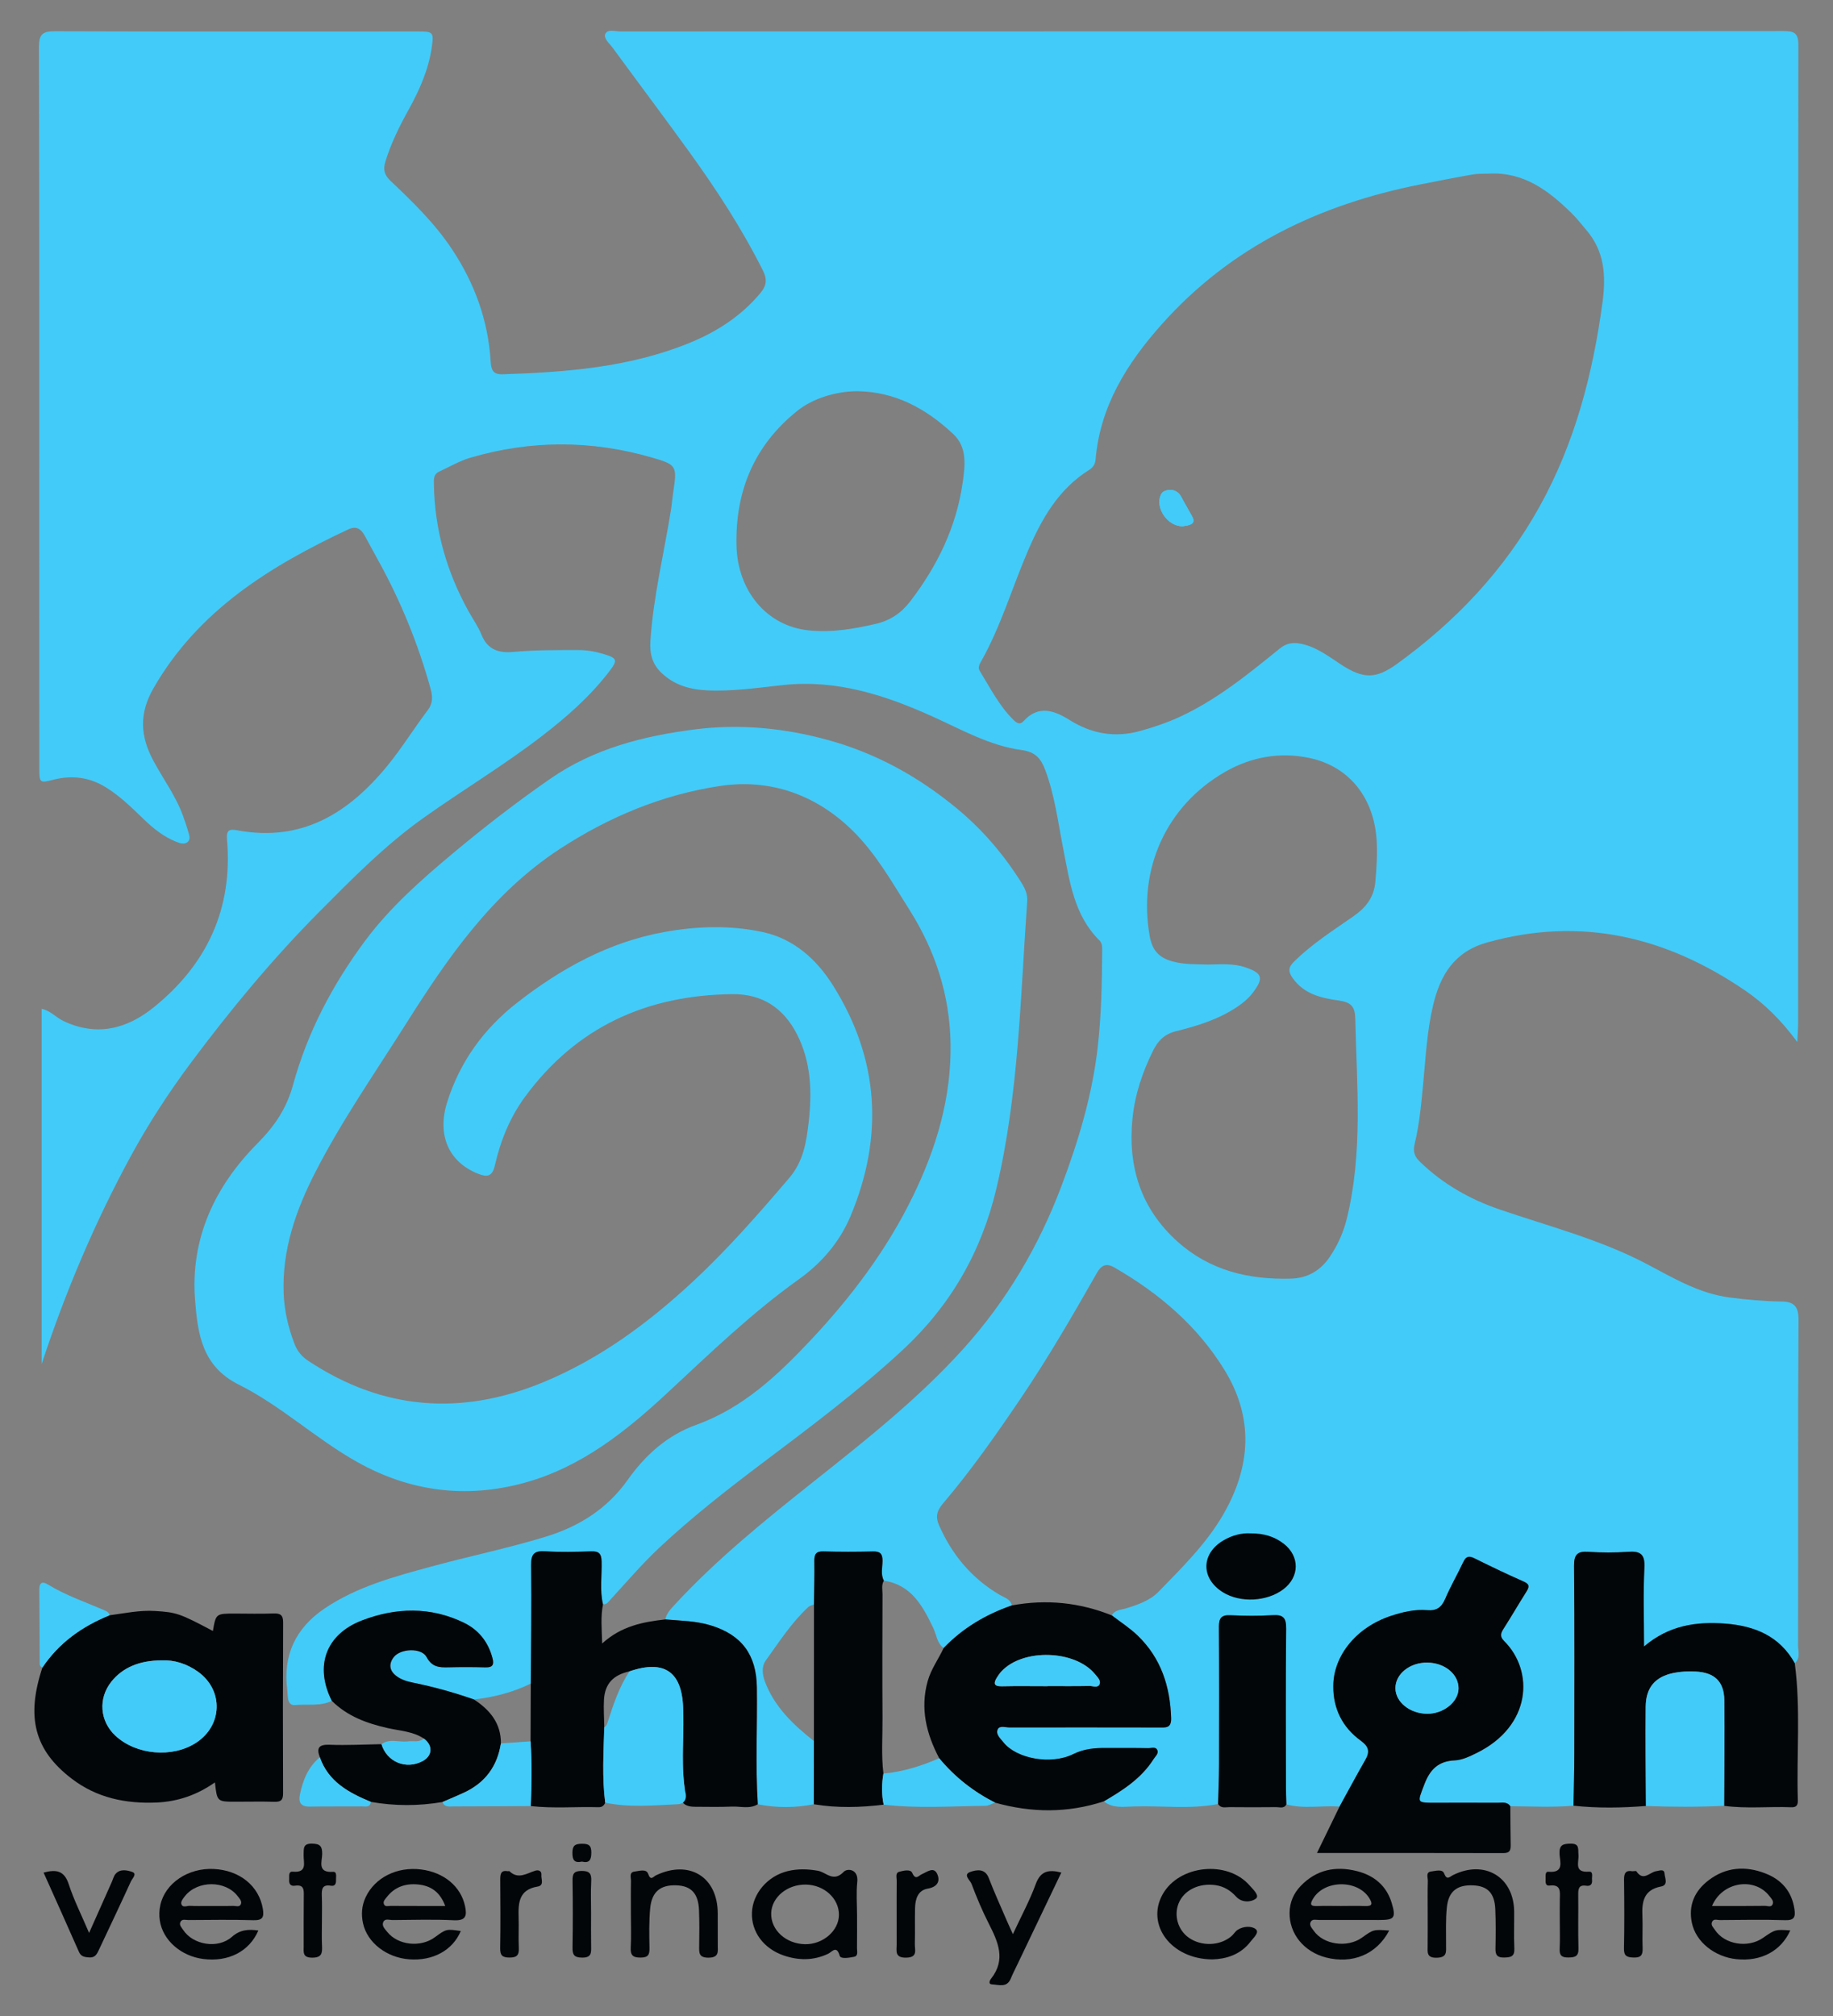 <?xml version="1.0" encoding="utf-8"?>
<!-- Generator: Adobe Illustrator 23.1.1, SVG Export Plug-In . SVG Version: 6.00 Build 0)  -->
<svg version="1.1" id="Layer_1" xmlns="http://www.w3.org/2000/svg" xmlns:xlink="http://www.w3.org/1999/xlink" x="0px" y="0px"
	 viewBox="0 0 1013.102 1114" style="enable-background:new 0 0 1013.102 1114;" xml:space="preserve">
<rect x="0" y="0" width="1013.102" height="1114" fill="#808080" stroke="none"/>
<style type="text/css">
	.st0{fill:#42CBF8;}
	.st1{fill:#030609;}
	.st2{fill:#F9FCFC;}
</style>
<g>
	<path class="st0" d="M658.888,285.377c-1.934-3.558-4.122-7.13-6.028-10.8c-1.426-2.711-3.784-4.122-6.918-3.77
		c-1.878,0.198-3.558,0.777-4.419,2.838c-2.993,7.073,3.741,17.167,12.127,17.167C656.29,290.248,661.514,290.206,658.888,285.377z
		 M658.888,285.377c-1.934-3.558-4.122-7.13-6.028-10.8c-1.426-2.711-3.784-4.122-6.918-3.77c-1.878,0.198-3.558,0.777-4.419,2.838
		c-2.993,7.073,3.741,17.167,12.127,17.167C656.29,290.248,661.514,290.206,658.888,285.377z M658.888,285.377
		c-1.934-3.558-4.122-7.13-6.028-10.8c-1.426-2.711-3.784-4.122-6.918-3.77c-1.878,0.198-3.558,0.777-4.419,2.838
		c-2.993,7.073,3.741,17.167,12.127,17.167C656.29,290.248,661.514,290.206,658.888,285.377z M658.888,285.377
		c-1.934-3.558-4.122-7.13-6.028-10.8c-1.426-2.711-3.784-4.122-6.918-3.77c-1.878,0.198-3.558,0.777-4.419,2.838
		c-2.993,7.073,3.741,17.167,12.127,17.167C656.29,290.248,661.514,290.206,658.888,285.377z M658.888,285.377
		c-1.934-3.558-4.122-7.13-6.028-10.8c-1.426-2.711-3.784-4.122-6.918-3.77c-1.878,0.198-3.558,0.777-4.419,2.838
		c-2.993,7.073,3.741,17.167,12.127,17.167C656.29,290.248,661.514,290.206,658.888,285.377z M658.888,285.377
		c-1.934-3.558-4.122-7.13-6.028-10.8c-1.426-2.711-3.784-4.122-6.918-3.77c-1.878,0.198-3.558,0.777-4.419,2.838
		c-2.993,7.073,3.741,17.167,12.127,17.167C656.29,290.248,661.514,290.206,658.888,285.377z M658.888,285.377
		c-1.934-3.558-4.122-7.13-6.028-10.8c-1.426-2.711-3.784-4.122-6.918-3.77c-1.878,0.198-3.558,0.777-4.419,2.838
		c-2.993,7.073,3.741,17.167,12.127,17.167C656.29,290.248,661.514,290.206,658.888,285.377z M658.888,285.377
		c-1.934-3.558-4.122-7.13-6.028-10.8c-1.426-2.711-3.784-4.122-6.918-3.77c-1.878,0.198-3.558,0.777-4.419,2.838
		c-2.993,7.073,3.741,17.167,12.127,17.167C656.29,290.248,661.514,290.206,658.888,285.377z M658.888,285.377
		c-1.934-3.558-4.122-7.13-6.028-10.8c-1.426-2.711-3.784-4.122-6.918-3.77c-1.878,0.198-3.558,0.777-4.419,2.838
		c-2.993,7.073,3.741,17.167,12.127,17.167C656.29,290.248,661.514,290.206,658.888,285.377z M658.888,285.377
		c-1.934-3.558-4.122-7.13-6.028-10.8c-1.426-2.711-3.784-4.122-6.918-3.77c-1.878,0.198-3.558,0.777-4.419,2.838
		c-2.993,7.073,3.741,17.167,12.127,17.167C656.29,290.248,661.514,290.206,658.888,285.377z M658.888,285.377
		c-1.934-3.558-4.122-7.13-6.028-10.8c-1.426-2.711-3.784-4.122-6.918-3.77c-1.878,0.198-3.558,0.777-4.419,2.838
		c-2.993,7.073,3.741,17.167,12.127,17.167C656.29,290.248,661.514,290.206,658.888,285.377z M658.888,285.377
		c-1.934-3.558-4.122-7.13-6.028-10.8c-1.426-2.711-3.784-4.122-6.918-3.77c-1.878,0.198-3.558,0.777-4.419,2.838
		c-2.993,7.073,3.741,17.167,12.127,17.167C656.29,290.248,661.514,290.206,658.888,285.377z M993.794,909.235
		c0.099-59.973-0.127-119.96,0.254-179.947c0.042-7.666-2.781-10.024-9.445-10.108c-9.643-0.113-19.229-0.974-28.786-2.231
		c-16.984-2.231-31.201-10.913-45.954-18.65c-25.751-13.483-53.902-20.683-81.221-30.043c-16.447-5.633-31.201-14.076-43.78-26.217
		c-3.021-2.908-4.024-5.605-2.979-9.925c2.654-10.97,3.642-22.208,4.729-33.445c1.384-14.471,2.09-29.055,5.492-43.286
		c3.995-16.758,11.76-29.549,29.93-34.617c51.954-14.499,98.882-3.162,142.422,26.513c10.758,7.341,20.047,16.49,28.914,28.504
		c0.212-4.857,0.452-7.595,0.452-10.348c0-180.187-0.042-360.375,0.141-540.562c0-6.494-2.188-7.723-8.104-7.708
		c-147.49,0.169-294.98,0.155-442.47,0.169c-66.806,0.014-133.598-0.028-200.404,0.042c-2.908,0-7.13-1.44-8.414,1.313
		c-1.158,2.513,2.259,5.266,3.995,7.638c14.019,19.13,28.278,38.09,42.17,57.305c15.149,20.951,29.252,42.566,40.871,65.733
		c2.4,4.772,2.287,8.245-1.384,12.635c-10.73,12.819-24.283,21.459-39.446,27.615c-32.994,13.398-67.837,16.066-102.934,17.21
		c-5.689,0.184-6.395-2.809-6.678-7.426c-1.426-22.546-8.923-43.017-21.431-61.808c-9.473-14.231-21.586-26.005-33.883-37.653
		c-3.304-3.12-4.235-6.071-2.866-10.574c3.12-10.207,7.807-19.638,12.946-28.899c5.958-10.744,10.885-21.925,12.692-34.165
		c1.257-8.555,0.748-8.923-7.595-8.923c-66.806,0-133.612,0.127-200.418-0.113c-6.96-0.028-9.106,1.468-9.092,8.866
		c0.282,99.037,0.184,198.061,0.184,297.098c0,33.643,0,67.272,0.028,100.915c0,8.527,0.085,8.668,7.892,6.692
		c10.334-2.612,19.935-1.355,29.069,4.334c7.85,4.885,14.33,11.323,20.909,17.661c5.28,5.097,10.984,9.6,17.873,12.353
		c1.962,0.777,4.292,1.567,6.085,0.212c2.005-1.525,1.016-3.925,0.452-5.901c-0.819-2.937-1.849-5.802-2.866-8.683
		C97.22,439.87,90.231,430.58,84.81,420.444c-7.257-13.553-8.132-26.019,0.113-40.307c24.833-43.031,64.378-67.286,107.452-87.559
		c4.532-2.132,7.115-0.367,9.191,3.388c2.612,4.73,5.153,9.501,7.765,14.231c12.311,22.335,21.84,45.784,28.645,70.35
		c1.186,4.278,1.384,8.033-1.581,11.93c-7.666,10.094-14.301,20.937-22.363,30.763c-21.473,26.189-47.267,42.156-82.731,35.605
		c-4.701-0.875-6.283-0.184-5.831,5.181c3.304,38.161-11.153,68.952-40.533,92.628c-14.739,11.901-31.427,16.306-49.921,7.511
		c-4.108-1.948-7.186-5.788-12.014-6.692v196.324c13.172-39.94,29.422-78.411,49.37-115.061
		c9.643-17.732,20.796-34.885,33.036-51.319c21.968-29.45,45.276-57.601,71.14-83.635c18.24-18.353,36.438-36.848,57.573-51.855
		c21.798-15.502,44.81-29.281,66.001-45.657c13.412-10.363,26.09-21.544,36.481-35.069c4.998-6.508,4.617-7.511-3.078-9.826
		c-4.518-1.355-9.12-2.174-13.878-2.16c-11.986,0-23.972-0.071-35.93,1.031c-7.92,0.734-14.231-1.158-17.563-9.431
		c-1.807-4.532-4.73-8.612-7.115-12.904c-12.085-21.756-18.777-45.008-19.215-69.954c-0.042-2.824-0.381-5.831,2.866-7.327
		c5.76-2.654,11.323-5.958,17.351-7.723c33.29-9.755,66.679-9.77,100.068-0.141c13.68,3.953,14.217,4.588,12.085,18.551
		c-0.536,3.487-0.805,7.002-1.355,10.49c-3.854,24.085-9.741,47.832-11.351,72.298c-0.466,7.13,0.96,12.847,6.198,17.803
		c7.101,6.706,15.657,9.12,25.088,9.572c14.16,0.678,28.123-1.44,42.128-2.937c29.634-3.177,56.585,5.633,83.028,17.619
		c15.798,7.158,31.229,15.925,48.622,18.283c7.835,1.073,10.786,4.744,13.186,11.111c5.308,14.203,7.087,29.139,9.995,43.864
		c3.529,17.916,5.958,36.396,19.92,50.232c1.44,1.426,1.539,3.374,1.525,5.28c-0.085,17.859-0.438,35.69-2.442,53.493
		c-2.993,26.584-10.617,51.869-19.991,76.787c-12.551,33.375-30.368,63.559-54.213,90.016c-24.636,27.332-53.408,50.09-82.11,72.891
		c-27.234,21.629-54.326,43.413-77.959,69.107c-2.047,2.231-4.137,4.49-4.715,7.638c8.386,0.734,16.857,0.776,25.031,3.275
		c17.21,5.266,25.271,16.264,25.539,34.179c0.311,21.558-0.847,43.13,0.522,64.688c10.32,2.061,20.641,2.033,30.961,0
		c0.014-11.647,0.028-23.295,0.028-34.942c-11.435-9.05-21.855-18.918-27.092-32.979c-1.398-3.798-1.92-8.146,0.522-11.548
		c7.37-10.221,14.203-20.895,23.535-29.563c0.776-0.72,2.047-0.932,3.092-1.384c0.085-7.948,0.325-15.911,0.198-23.845
		c-0.056-3.713,0.734-5.591,4.998-5.464c9.12,0.268,18.254,0.254,27.389,0.028c3.967-0.099,5.337,1.242,5.308,5.224
		c-0.028,3.628-1.144,7.412,0.748,10.927c15.318,2.301,21.516,14.104,27.361,26.274c1.779,3.699,1.92,8.259,5.675,10.927
		c10.574-11.026,23.337-18.579,37.695-23.535c-0.791-3.558-4.08-4.292-6.635-5.788c-15.544-9.12-26.457-22.208-33.657-38.613
		c-2.033-4.645-1.158-7.92,2.231-11.916c15.798-18.593,29.789-38.584,43.455-58.815c14.993-22.207,28.391-45.361,41.62-68.613
		c2.4-4.221,5.111-5.591,9.671-2.979c24.593,14.174,45.728,32.118,60.75,56.458c16.462,26.711,14.697,53.578-0.635,80.091
		c-9.388,16.222-22.744,29.252-35.648,42.552c-4.786,4.927-11.407,7.214-17.986,9.247c-2.795,0.861-6.198,0.734-7.906,3.897
		c4.786,3.685,9.953,6.96,14.273,11.139c12.876,12.424,18,28.123,18.495,45.728c0.155,5.704-3.247,5.068-6.833,5.068
		c-27.474-0.042-54.933-0.071-82.406-0.014c-2.245,0-5.492-1.158-6.537,0.918c-1.412,2.781,1.426,5.181,3.092,7.285
		c7.073,8.951,26.048,12.678,38.542,6.537c6.085-3.007,11.958-3.445,18.269-3.417c7.751,0.028,15.501-0.042,23.238,0.113
		c1.708,0.028,4.151-1.031,5.04,1.144c0.762,1.892-1.144,3.388-2.118,4.927c-6.734,10.631-16.956,17.182-27.488,23.323
		c4.885,3.911,10.687,3.007,16.207,2.824c15.643-0.551,31.384,1.68,46.956-1.355c0.184-7.257,0.508-14.499,0.522-21.756
		c0.057-25.37,0.113-50.74-0.085-76.096c-0.028-4.828,1.341-6.706,6.381-6.466c7.722,0.367,15.516,0.466,23.238-0.028
		c5.788-0.367,7.624,1.299,7.553,7.313c-0.297,29.351-0.127,58.716-0.099,88.068c0,3.05,0.155,6.113,0.226,9.163
		c9.699,2.668,19.61,0.508,29.379,1.214c4.729-8.57,9.332-17.21,14.217-25.709c2.64-4.574,2.047-7.398-2.513-10.716
		c-10.038-7.313-15.233-17.535-15.163-30.142c0.085-16.927,12.847-32.514,31.822-38.782c6.494-2.146,13.214-3.755,20.076-3.177
		c5.322,0.452,7.977-1.595,9.995-6.339c2.951-6.904,6.748-13.426,9.939-20.217c1.412-2.993,2.922-3.699,6-2.188
		c9.05,4.475,18.141,8.866,27.389,12.918c3.6,1.581,3.049,3.177,1.412,5.774c-4.264,6.748-8.273,13.666-12.565,20.386
		c-1.567,2.471-2.104,4.264,0.325,6.678c16.744,16.631,15.191,47.055-15.247,61.964c-3.755,1.835-7.892,3.84-11.93,4.024
		c-9.247,0.424-13.807,5.083-16.956,13.44c-3.854,10.221-4.461,9.981,6.664,9.967c11.28-0.014,22.56-0.042,33.841,0.014
		c2.485,0.014,5.28-0.748,7.087,1.92c11.647,0.056,23.28,0.706,34.914-0.297c0.155-9.614,0.438-19.229,0.452-28.843
		c0.056-34.532,0.169-69.065-0.141-103.597c-0.057-6.268,1.751-8.287,7.948-7.85c7.242,0.508,14.584,0.522,21.826,0
		c6.805-0.494,9.516,1.172,9.12,8.781c-0.734,14.005-0.212,28.081-0.212,43.526c13.779-11.718,29.012-13.878,45.05-12.621
		c16.165,1.257,29.93,6.904,38.274,21.911C995.206,916.308,993.794,912.539,993.794,909.235z M532.081,266.629
		c-3.473,24.466-13.977,46.081-28.942,65.606c-4.871,6.367-10.984,10.617-18.946,12.466c-12.156,2.824-24.184,4.899-36.862,3.671
		c-24-2.315-39.657-22.405-40.264-46.674c-0.776-30.113,9.699-55.554,33.671-74.726c8.301-6.621,20.697-10.687,32.909-10.8
		c21.191,0.226,38.387,9.713,53.309,23.76C534.735,247.259,533.38,257.48,532.081,266.629z M760.17,487.165
		c-0.791,8.951-5.365,14.457-12.283,19.271c-11.167,7.751-22.631,15.12-32.457,24.706c-3.318,3.233-3.713,5.548-0.861,9.501
		c6.325,8.767,15.883,10.913,25.257,12.198c6.89,0.946,9.078,3.332,9.233,9.967c0.833,37.06,4.32,74.19-4.729,110.826
		c-1.892,7.666-5.153,14.711-9.501,21.092c-4.969,7.285-12.043,11.563-21.304,11.831c-23.365,0.649-44.839-4.461-62.67-20.429
		c-20.273-18.17-27.558-41.281-24.946-67.907c1.299-13.243,5.478-25.652,11.337-37.54c2.711-5.52,6.311-9.247,12.777-10.857
		c11.831-2.922,23.506-6.551,33.855-13.497c3.374-2.273,6.311-4.744,8.739-8.005c5.901-7.906,5.139-10.617-4.362-13.807
		c-6.607-2.217-13.468-1.652-20.273-1.525c-6.777-0.212-13.497,0.099-20.259-1.821c-7.483-2.132-10.956-6.325-12.311-14.047
		c-6.522-36.947,9.106-71.79,41.563-90.524c14.584-8.414,30.622-11.21,46.97-7.708c21.953,4.701,35.62,22.25,36.947,45.784
		C761.314,472.158,760.82,479.64,760.17,487.165z M741.21,367.219c-7.045-4.631-13.723-9.826-22.363-11.52
		c-4.475-0.875-7.934-0.254-11.647,2.767c-17.506,14.203-34.998,28.476-55.766,37.935c-6.875,3.12-13.977,5.492-21.233,7.511
		c-13.949,3.868-26.824,1.624-39.107-6.085c-8.358-5.238-17.182-8.443-25.426,0.706c-1.948,2.174-3.741,1.002-5.407-0.621
		c-8.019-7.85-12.974-17.789-18.749-27.177c-1.172-1.92-0.155-3.628,0.762-5.28c10.786-19.144,16.984-40.236,25.539-60.326
		c7.652-17.944,16.942-34.688,34.151-45.46c2.118-1.327,3.332-3.078,3.558-5.704c2.485-29.535,17.337-53.126,36.382-74.543
		c38.274-43.046,87.277-66.425,142.93-77.479c9.657-1.906,19.327-3.826,29.026-5.52c2.993-0.536,6.099-0.353,9.148-0.494
		c19.144-1.002,32.867,9.36,45.544,21.798c3.007,2.951,5.619,6.311,8.344,9.53c9.911,11.704,10.8,24.946,8.824,39.714
		c-5.351,39.714-15.304,77.86-34.871,113.085c-19.511,35.111-46.476,63.531-78.905,86.924
		C760.481,375.238,753.45,375.238,741.21,367.219z M652.86,274.577c-1.426-2.711-3.784-4.122-6.918-3.77
		c-1.878,0.198-3.558,0.777-4.419,2.838c-2.993,7.073,3.741,17.167,12.127,17.167c2.64-0.565,7.864-0.607,5.238-5.435
		C656.954,281.82,654.766,278.248,652.86,274.577z M658.888,285.377c-1.934-3.558-4.122-7.13-6.028-10.8
		c-1.426-2.711-3.784-4.122-6.918-3.77c-1.878,0.198-3.558,0.777-4.419,2.838c-2.993,7.073,3.741,17.167,12.127,17.167
		C656.29,290.248,661.514,290.206,658.888,285.377z M658.888,285.377c-1.934-3.558-4.122-7.13-6.028-10.8
		c-1.426-2.711-3.784-4.122-6.918-3.77c-1.878,0.198-3.558,0.777-4.419,2.838c-2.993,7.073,3.741,17.167,12.127,17.167
		C656.29,290.248,661.514,290.206,658.888,285.377z M658.888,285.377c-1.934-3.558-4.122-7.13-6.028-10.8
		c-1.426-2.711-3.784-4.122-6.918-3.77c-1.878,0.198-3.558,0.777-4.419,2.838c-2.993,7.073,3.741,17.167,12.127,17.167
		C656.29,290.248,661.514,290.206,658.888,285.377z M658.888,285.377c-1.934-3.558-4.122-7.13-6.028-10.8
		c-1.426-2.711-3.784-4.122-6.918-3.77c-1.878,0.198-3.558,0.777-4.419,2.838c-2.993,7.073,3.741,17.167,12.127,17.167
		C656.29,290.248,661.514,290.206,658.888,285.377z M658.888,285.377c-1.934-3.558-4.122-7.13-6.028-10.8
		c-1.426-2.711-3.784-4.122-6.918-3.77c-1.878,0.198-3.558,0.777-4.419,2.838c-2.993,7.073,3.741,17.167,12.127,17.167
		C656.29,290.248,661.514,290.206,658.888,285.377z M658.888,285.377c-1.934-3.558-4.122-7.13-6.028-10.8
		c-1.426-2.711-3.784-4.122-6.918-3.77c-1.878,0.198-3.558,0.777-4.419,2.838c-2.993,7.073,3.741,17.167,12.127,17.167
		C656.29,290.248,661.514,290.206,658.888,285.377z M658.888,285.377c-1.934-3.558-4.122-7.13-6.028-10.8
		c-1.426-2.711-3.784-4.122-6.918-3.77c-1.878,0.198-3.558,0.777-4.419,2.838c-2.993,7.073,3.741,17.167,12.127,17.167
		C656.29,290.248,661.514,290.206,658.888,285.377z M658.888,285.377c-1.934-3.558-4.122-7.13-6.028-10.8
		c-1.426-2.711-3.784-4.122-6.918-3.77c-1.878,0.198-3.558,0.777-4.419,2.838c-2.993,7.073,3.741,17.167,12.127,17.167
		C656.29,290.248,661.514,290.206,658.888,285.377z M658.888,285.377c-1.934-3.558-4.122-7.13-6.028-10.8
		c-1.426-2.711-3.784-4.122-6.918-3.77c-1.878,0.198-3.558,0.777-4.419,2.838c-2.993,7.073,3.741,17.167,12.127,17.167
		C656.29,290.248,661.514,290.206,658.888,285.377z M658.888,285.377c-1.934-3.558-4.122-7.13-6.028-10.8
		c-1.426-2.711-3.784-4.122-6.918-3.77c-1.878,0.198-3.558,0.777-4.419,2.838c-2.993,7.073,3.741,17.167,12.127,17.167
		C656.29,290.248,661.514,290.206,658.888,285.377z M658.888,285.377c-1.934-3.558-4.122-7.13-6.028-10.8
		c-1.426-2.711-3.784-4.122-6.918-3.77c-1.878,0.198-3.558,0.777-4.419,2.838c-2.993,7.073,3.741,17.167,12.127,17.167
		C656.29,290.248,661.514,290.206,658.888,285.377z M658.888,285.377c-1.934-3.558-4.122-7.13-6.028-10.8
		c-1.426-2.711-3.784-4.122-6.918-3.77c-1.878,0.198-3.558,0.777-4.419,2.838c-2.993,7.073,3.741,17.167,12.127,17.167
		C656.29,290.248,661.514,290.206,658.888,285.377z"/>
	<path class="st0" d="M653.65,290.813c-8.386,0-15.12-10.094-12.127-17.167c0.861-2.061,2.541-2.64,4.419-2.838
		c3.134-0.353,5.492,1.059,6.918,3.77c1.906,3.671,4.094,7.243,6.028,10.8C661.514,290.206,656.29,290.248,653.65,290.813z"/>
	<path class="st0" d="M691.239,847.331c-5.033-0.321-10.219,1.049-14.977,3.83c-12.546,7.333-12.646,21.135-0.275,28.759
		c9.566,5.895,24.281,5.14,33.324-1.708c9.015-6.827,9.166-18.212,0.227-25.168C704.348,849.006,698.327,847.264,691.239,847.331z"
		/>
	<path class="st0" d="M567.729,498.163c-3.784,53.112-4.631,106.52-17.055,158.742c-8.344,35.125-25.412,64.688-51.982,89.282
		c-24.721,22.871-51.615,42.904-78.425,63.107c-19.313,14.57-38.344,29.521-56.006,46.067c-9.403,8.824-17.803,18.706-26.57,28.208
		c-1.285,1.398-2.174,3.106-4.419,2.965c-1.878-7.85-0.536-15.812-0.762-23.718c-0.127-4.306-1.482-5.704-5.746-5.562
		c-8.443,0.282-16.913,0.48-25.328-0.028c-6.099-0.381-7.977,1.341-7.892,7.68c0.311,21.798-0.071,43.61-0.184,65.423
		c-9.925,4.857-20.443,7.553-31.37,8.781c-11.054-3.868-22.306-6.988-33.77-9.318c-3.247-0.649-6.424-1.624-9.106-3.628
		c-3.868-2.908-4.405-6.621-1.525-10.405c3.727-4.885,15.389-5.365,18.184-0.099c2.979,5.605,7.031,5.802,12.085,5.675
		c6.805-0.169,13.624-0.169,20.429,0.028c4.038,0.113,4.871-1.482,3.911-5.125c-2.372-8.965-7.68-15.643-15.911-19.61
		c-18.452-8.894-37.441-8.372-56.105-1.242c-20.146,7.68-26.429,25.299-16.772,44.486c-6.424,3.12-13.454,1.666-20.16,2.315
		c-4.786,0.466-4.052-5.04-4.461-8.118c-2.555-19.313,4.56-34.462,20.669-45.29c17.845-12.014,38.26-17.506,58.688-23.069
		c21.078-5.746,42.495-10.123,63.404-16.532c18.593-5.704,34.038-15.403,45.403-31.455c9.685-13.68,21.883-24.636,37.85-30.382
		c25.878-9.304,45.079-27.473,63.347-46.886c22.448-23.888,42.015-49.865,56.429-79.47c12.932-26.528,21.219-54.283,20.796-84.058
		c-0.381-26.937-8.414-51.587-22.843-74.373c-9.558-15.078-18.269-30.692-31.116-43.384c-20.485-20.217-45.926-28.984-73.512-24.848
		c-31.709,4.758-61.314,17.026-88.534,34.815c-37.511,24.523-62.02,60.241-85.258,97.047
		c-17.055,26.979-35.337,53.253-49.921,81.729c-10.687,20.895-18.325,42.693-17.422,66.75c0.381,9.798,2.569,19.059,6.057,28.081
		c1.44,3.755,3.911,6.833,7.412,9.148c41.295,27.389,84.736,30.664,130.21,11.831c31.271-12.96,57.968-32.74,82.562-55.582
		c19.13-17.775,36.269-37.384,53.211-57.234c7.807-9.148,9.431-19.709,10.701-30.608c1.948-16.758,1.454-33.417-6.48-48.862
		c-7.384-14.372-19.102-22.25-35.62-22.08c-47.323,0.508-86.261,18.071-114.68,56.768c-8.315,11.323-13.511,24.198-16.617,37.78
		c-1.44,6.311-4.221,6.706-9.388,4.645c-16.038-6.41-22.73-21.177-17.012-39.431c7.003-22.391,20.316-40.716,38.697-55.046
		c24.142-18.833,50.514-33.431,81.122-39.022c18.198-3.318,36.608-3.897,54.636-0.014c17.139,3.699,29.761,15.078,38.853,29.549
		c25.483,40.589,28.095,83.352,9.713,127.287c-5.972,14.301-15.953,25.991-28.645,35.055
		c-26.104,18.636-49.074,40.843-72.481,62.599c-23.196,21.572-47.916,41.267-79.159,49.836c-32.203,8.824-63.22,4.941-92.557-11.549
		c-22.786-12.805-42.1-31.116-65.408-42.735c-20.344-10.151-22.631-28.292-24.071-46.533c-2.725-34.25,10.97-63.079,34.603-86.868
		c9.403-9.473,15.996-19.243,19.525-32.161c7.962-29.069,21.869-55.469,39.813-79.611c13.68-18.396,30.777-33.516,48.298-48.17
		c17.492-14.612,35.507-28.561,54.241-41.521c24.001-16.617,51.446-23.577,79.893-27.177c24.805-3.148,49.342-0.734,73.3,5.845
		c26.626,7.285,50.359,20.4,71.634,38.076c14.062,11.676,25.681,25.328,35.394,40.773
		C566.656,491.118,568.011,494.224,567.729,498.163z"/>
	<path class="st1" d="M843.537,879.7c1.638-2.598,2.188-4.193-1.412-5.774c-9.247-4.052-18.339-8.443-27.389-12.918
		c-3.078-1.511-4.588-0.805-6,2.188c-3.191,6.791-6.988,13.313-9.939,20.217c-2.019,4.744-4.673,6.791-9.995,6.339
		c-6.861-0.579-13.581,1.031-20.076,3.177c-18.975,6.268-31.737,21.855-31.822,38.782c-0.071,12.607,5.125,22.829,15.163,30.142
		c4.56,3.318,5.153,6.141,2.513,10.716c-4.885,8.499-9.487,17.139-14.217,25.709c-4.038,8.315-8.09,16.631-12.48,25.666
		c35.027,0,69.037-0.042,103.047,0.056c3.798,0.014,4.094-1.892,4.024-4.814c-0.155-7.031-0.141-14.076-0.198-21.092
		c-1.807-2.668-4.602-1.906-7.087-1.92c-11.28-0.057-22.56-0.028-33.841-0.014c-11.125,0.014-10.518,0.254-6.664-9.967
		c3.148-8.358,7.708-13.017,16.956-13.44c4.038-0.184,8.174-2.188,11.93-4.024c30.438-14.909,31.991-45.333,15.247-61.964
		c-2.428-2.414-1.892-4.207-0.325-6.678C835.264,893.367,839.273,886.449,843.537,879.7z M788.703,947.001
		c-9.487-0.127-17.337-6.424-17.436-14.005c-0.113-7.963,7.963-14.429,17.775-14.259c9.614,0.184,17.125,6.452,17.083,14.273
		C806.096,940.464,797.823,947.114,788.703,947.001z"/>
	<path class="st1" d="M869.665,997.792c0.161-9.612,0.448-19.225,0.462-28.837c0.049-34.535,0.162-69.071-0.143-103.603
		c-0.055-6.263,1.74-8.282,7.939-7.845c7.247,0.512,14.586,0.52,21.832,0c6.81-0.488,9.51,1.174,9.116,8.775
		c-0.727,14.01-0.208,28.086-0.208,43.533c13.772-11.723,29.018-13.875,45.051-12.624c16.163,1.261,29.926,6.901,38.267,21.909
		c3.331,25.19,0.904,50.508,1.685,75.756c0.082,2.646-0.817,3.919-3.598,3.806c-12.384-0.503-24.809,0.912-37.164-0.799
		c0.077-19.466,0.405-38.939,0.122-58.404c-0.15-10.36-5.485-15.296-15.92-15.776c-3.95-0.182-8.022-0.038-11.886,0.729
		c-10.376,2.06-15.523,8.029-15.632,18.63c-0.189,18.299,0.055,36.603,0.117,54.904
		C896.354,999.021,883.007,999.251,869.665,997.792z"/>
	<path class="st1" d="M418.841,997.006c-4.56,2.781-9.558,1.073-14.344,1.285c-6.777,0.311-13.581,0.113-20.386,0.099
		c-3.304-0.014-5.52-0.777-6.635-2.315c-1.186-1.581-1.172-3.981,0.014-7.172c0.071-0.184,0.395-0.409,0.565-0.381
		c0.184,0.028,0.325,0.071,0.452,0.127c-0.014-0.056-0.028-0.127-0.028-0.184c-0.085-0.579-0.155-1.158-0.226-1.736
		c-0.042-0.198-0.071-0.409-0.085-0.607c-0.056-0.522-0.113-1.059-0.169-1.595c-0.099-0.904-0.169-1.793-0.226-2.697
		c-0.056-0.635-0.099-1.285-0.127-1.934c-0.042-0.72-0.085-1.454-0.113-2.188c-0.028-0.621-0.042-1.228-0.057-1.849
		c-0.014-0.607-0.028-1.2-0.028-1.807c-0.057-2.612-0.028-5.224,0.014-7.835c0.074-4.436,0.212-8.865,0.24-13.285
		c0.009-1.474,0.007-2.947-0.014-4.418c-0.014-0.974-0.042-1.934-0.071-2.894c0,0.014,0,0.028-0.014,0.028
		c-0.099-21.558-9.925-28.857-29.718-22.066c-8.937,1.977-13.525,6.805-14.062,15.53c-0.297,5.082,0.099,10.207,0.169,15.304
		c-0.395,13.906-1.271,27.827,0.508,41.704c-0.664,1.666-1.821,2.569-3.699,2.513c-12.48-0.367-24.989,0.805-37.441-0.635
		c0.48-11.93,0.692-23.845-0.113-35.775c0.042-10.631,0.071-21.262,0.113-31.892c0.113-21.812,0.494-43.624,0.183-65.423
		c-0.085-6.339,1.793-8.061,7.892-7.68c8.414,0.508,16.885,0.311,25.328,0.028c4.264-0.141,5.619,1.257,5.746,5.562
		c0.226,7.906-1.115,15.869,0.762,23.718c-1.341,6.72-0.678,13.44-0.452,21.629c10.461-9.586,22.518-11.944,34.928-13.299
		c8.386,0.734,16.857,0.776,25.031,3.275c17.21,5.266,25.271,16.264,25.539,34.179C418.629,953.876,417.471,975.448,418.841,997.006
		z"/>
	<path class="st1" d="M156.487,896.571c0.028-4.165-1.539-5.139-5.379-4.998c-7.045,0.268-14.09,0.071-21.135,0.056
		c-10.645,0-10.645,0-12.311,9.628c-18.339-9.77-20.245-10.32-31.963-11.054c-8.541-0.536-16.814,1.271-25.172,2.386
		c-15.12,6.113-27.925,15.191-37.102,28.899c-9.106,27.474-4.362,45.629,16.123,61.328c13.92,10.687,29.902,13.977,47.097,13.229
		c11.69-0.522,22.292-4.193,32.147-11.125c1.186,10.687,1.186,10.687,11.619,10.687c7.045,0,14.09-0.155,21.135,0.042
		c3.515,0.113,4.927-0.777,4.913-4.659C156.318,959.523,156.332,928.04,156.487,896.571z M108.387,963.024
		c-13.101,8.527-33.121,6.777-44.599-3.896c-8.682-8.076-9.614-20.626-2.217-29.902c6.127-7.666,15.403-11.732,27.911-11.746
		c6.692-0.297,13.779,1.807,20.09,6.381C123.634,934.069,123.027,953.495,108.387,963.024z"/>
	<path class="st1" d="M628.789,903.786c-4.32-4.179-9.487-7.454-14.273-11.139c-17.887-7.186-36.297-9.036-55.258-5.52
		c-14.358,4.955-27.121,12.508-37.695,23.535c-2.866,6.113-6.946,11.619-8.824,18.269c-4.264,15.219-0.72,29.168,6.353,42.636
		c8.541,10.362,18.904,18.452,30.862,24.537c20.104,5.661,40.151,5.845,60.128-0.706c10.532-6.141,20.753-12.692,27.488-23.323
		c0.974-1.539,2.88-3.035,2.118-4.927c-0.889-2.174-3.332-1.115-5.04-1.144c-7.737-0.155-15.487-0.085-23.238-0.113
		c-6.311-0.028-12.184,0.409-18.269,3.417c-12.494,6.141-31.469,2.414-38.542-6.537c-1.666-2.104-4.504-4.504-3.092-7.285
		c1.045-2.075,4.292-0.918,6.537-0.918c27.474-0.056,54.933-0.028,82.406,0.014c3.586,0,6.988,0.635,6.833-5.068
		C646.789,931.909,641.664,916.209,628.789,903.786z M607.781,930.511c-0.889,2.471-3.713,1.087-5.633,1.115
		c-7.708,0.169-15.431,0.071-23.154,0.071v0.057c-8.428,0-16.857-0.141-25.271,0.056c-4.687,0.099-4.617-1.835-2.64-4.97
		c0.734-1.172,1.553-2.344,2.513-3.346c11.873-12.65,40.575-11.788,51.573,1.567C606.482,926.657,608.487,928.548,607.781,930.511z"
		/>
	<path class="st1" d="M276.856,963.363c-1.962,12.664-8.697,21.784-20.33,27.191c-3.939,1.835-7.963,3.473-11.958,5.21
		c-13.2,2.259-26.401,2.259-39.587-0.071c-12.17-5.04-23.464-11.097-28.208-24.636c-2.033-5.379-0.367-7.144,5.478-6.932
		c9.516,0.367,19.059-0.169,28.589-0.339c2.951,9.883,13.596,14.259,22.772,9.36c5.492-2.937,5.774-8.725,0.607-12.466
		c-6.028-3.967-13.144-4.235-19.864-5.746c-11.534-2.598-22.335-6.523-30.947-15.064c-9.657-19.186-3.374-36.805,16.772-44.486
		c18.664-7.13,37.653-7.652,56.105,1.242c8.231,3.967,13.539,10.645,15.911,19.61c0.96,3.642,0.127,5.238-3.911,5.125
		c-6.805-0.198-13.624-0.198-20.429-0.028c-5.054,0.127-9.106-0.071-12.085-5.675c-2.795-5.266-14.457-4.786-18.184,0.099
		c-2.88,3.784-2.344,7.497,1.525,10.405c2.682,2.005,5.859,2.979,9.106,3.628c11.464,2.329,22.716,5.449,33.77,9.318
		C270.743,944.869,276.927,952.196,276.856,963.363z"/>
	<path class="st1" d="M488.4,997.218c-12.876,1.595-25.737,1.934-38.599-0.212l0.042-34.942c0.014-25.172,0.028-50.316,0.042-75.474
		c0.085-7.948,0.325-15.911,0.198-23.845c-0.056-3.713,0.734-5.591,4.998-5.464c9.12,0.268,18.255,0.254,27.389,0.028
		c3.967-0.099,5.337,1.242,5.308,5.224c-0.028,3.628-1.144,7.412,0.748,10.927c-1.468,2.4-0.762,5.04-0.762,7.553
		c-0.071,22.73-0.155,45.46,0,68.19c0.071,10.278-0.748,20.584,0.508,30.848C487.284,985.783,487.2,991.5,488.4,997.218z"/>
	<path class="st1" d="M673.245,996.868c0.182-7.254,0.504-14.508,0.521-21.762c0.061-25.366,0.116-50.733-0.076-76.097
		c-0.036-4.829,1.33-6.701,6.368-6.459c7.733,0.371,15.52,0.465,23.24-0.028c5.787-0.37,7.625,1.301,7.564,7.309
		c-0.299,29.356-0.132,58.716-0.107,88.075c0.003,3.051,0.152,6.101,0.233,9.151c-1.298,2.535-3.67,1.51-5.594,1.533
		c-8.61,0.101-17.222,0.091-25.833,0.004C677.361,998.572,674.798,999.438,673.245,996.868z"/>
	<path class="st0" d="M909.705,997.947c-0.062-18.302-0.306-36.605-0.117-54.904c0.109-10.6,5.256-16.57,15.632-18.63
		c3.864-0.767,7.937-0.911,11.886-0.729c10.435,0.48,15.77,5.416,15.92,15.776c0.282,19.464-0.045,38.938-0.122,58.404
		C938.504,998.554,924.105,998.506,909.705,997.947z"/>
	<path class="st0" d="M377.475,996.075c-0.72,0.551-1.666,0.861-2.866,0.918c-13.37,0.593-26.796,1.948-40.109-0.875
		c-1.779-13.878-0.903-27.798-0.508-41.704c1.341-0.734,1.609-2.005,2.061-3.388c3.064-9.516,6.254-19.003,11.831-27.445
		c19.793-6.791,29.619,0.508,29.718,22.066v-0.551c0,0.169,0.014,0.353,0.014,0.522c0.028,0.96,0.056,1.92,0.071,2.894
		c0.021,1.472,0.024,2.945,0.014,4.418c-0.029,4.425-0.166,8.859-0.24,13.285c-0.042,2.612-0.071,5.224-0.014,7.835
		c0,0.607,0.014,1.2,0.028,1.807c0.014,0.621,0.028,1.228,0.057,1.849c0.028,0.734,0.056,1.454,0.113,2.188
		c0.028,0.649,0.071,1.285,0.127,1.934c0.056,0.904,0.127,1.793,0.226,2.697c0.042,0.536,0.099,1.059,0.169,1.595
		c0.014,0.198,0.042,0.409,0.085,0.607c0.057,0.579,0.141,1.158,0.226,1.736c0,0.056,0.014,0.127,0.028,0.184
		c0.042,0.381,0.113,0.762,0.169,1.144C379.508,992.517,379.127,994.861,377.475,996.075z"/>
	<path class="st1" d="M104.138,1060.989c11.986-0.071,23.986-0.268,35.958,0.085c5.097,0.155,5.915-1.736,5.195-6.198
		c-2.061-12.607-12.692-21.403-27.149-22.109c-14.16-0.692-26.909,7.821-29.549,20.019c-0.579,2.697-0.692,5.647-0.282,8.372
		c1.624,10.984,11.704,19.779,24.085,21.346c13.765,1.751,25.37-4.08,30.396-15.741c-5.732-0.805-10.151-0.424-14.683,3.558
		c-7.751,6.805-21.487,4.363-26.866-3.868c-0.847-1.313-2.372-2.682-1.511-4.419
		C100.636,1060.212,102.641,1061.003,104.138,1060.989z M102.246,1047.718c7.017-8.739,22.391-8.697,29.083,0.028
		c0.988,1.285,2.414,2.668,1.849,4.32c-0.72,2.033-2.838,1.045-4.32,1.101c-3.007,0.085-6.028,0.071-9.036,0.056
		c-1.2-0.014-2.414-0.014-3.614-0.014c-2.104-0.014-4.207,0.028-6.311,0.028h-0.226c-1.567,0-3.134-0.014-4.701-0.113
		c-1.652-0.085-4.193,1.341-4.786-1.2C99.902,1050.739,101.258,1048.946,102.246,1047.718z"/>
	<path class="st1" d="M950.565,1061.003c11.986-0.085,23.986-0.325,35.958,0.056c5.139,0.169,5.93-1.652,5.266-6.127
		c-1.468-9.854-7.2-16.292-16.094-19.723c-10.956-4.25-21.713-3.572-31.356,3.798c-7.765,5.93-11.266,13.822-9.233,23.549
		c2.202,10.532,12.565,18.763,24.593,20.047c13.454,1.426,24.678-4.391,29.789-15.883c-8.315-0.565-8.315-0.565-15.148,4.165
		c-8.273,5.732-21.135,3.642-26.443-4.391c-0.861-1.299-2.414-2.612-1.68-4.391C947.064,1060.057,949.082,1061.017,950.565,1061.003
		z M977.982,1047.76c0.974,1.257,2.414,2.626,1.821,4.32c-0.72,2.104-2.809,1.045-4.264,1.059
		c-7.694,0.113-15.388,0.071-23.083,0.071h-6.212C951.878,1039.713,969.765,1037.059,977.982,1047.76z"/>
	<path class="st1" d="M216.996,1060.989c11.28-0.071,22.589-0.438,33.841,0.113c6.748,0.325,7.313-2.513,6.184-7.85
		c-2.301-10.786-11.577-18.622-24.311-20.217c-13.313-1.666-25.511,4.504-30.608,15.318c-2.202,4.687-2.541,9.544-1.454,14.457
		c2.358,10.701,13.003,18.904,25.469,19.878c13.144,1.016,24.113-4.984,28.561-15.643c-8.019-1.172-8.019-1.172-14.414,3.501
		c-7.864,5.732-20.33,4.377-26.203-2.979c-1.271-1.595-3.247-3.374-2.174-5.577C212.86,1059.972,215.246,1061.003,216.996,1060.989z
		 M213.693,1048.41c4.377-5.718,10.405-7.751,17.309-7.087c6.96,0.663,12.184,4.01,15.064,11.887
		c-10.701,0-20.499,0.014-30.283-0.042c-1.257,0-2.993,0.692-3.628-1.059C211.632,1050.598,212.86,1049.483,213.693,1048.41z"/>
	<path class="st1" d="M729.097,1060.947c11.04-0.028,22.095,0.014,33.149,0.014c8.443,0,9.417-1.101,6.974-9.332
		c-2.866-9.643-9.826-15.332-19.313-17.704c-11.746-2.937-22.419-0.805-31.06,8.273c-3.882,4.066-5.972,8.908-6.099,14.598
		c-0.254,11.619,7.835,21.699,20.047,24.862c14.725,3.798,28.109-1.694,35.013-14.88c-8.668-0.635-8.668-0.635-15.064,3.939
		c-8.09,5.76-21.276,3.925-26.641-3.826c-1.016-1.468-2.767-3.106-1.595-5.04C725.454,1060.269,727.515,1060.961,729.097,1060.947z
		 M725.722,1049.215c6.24-10.49,24.608-10.701,31.073-0.353c1.962,3.134,1.722,4.56-2.386,4.391
		c-4.419-0.184-8.852-0.042-13.285-0.042c-4.433,0-8.866-0.127-13.285,0.042C724.014,1053.379,724.042,1052.038,725.722,1049.215z"
		/>
	<path class="st1" d="M466.277,1034.377c-5.732,5.944-9.628,0.184-14.203-0.621c-5.633-1.002-11.224-1.158-16.758,0.198
		c-11.111,2.725-19.299,12.353-19.723,22.899c-0.409,10.56,6.381,19.878,17.535,23.704c8.287,2.838,16.532,2.894,24.636-0.96
		c2.061-0.974,4.617-4.913,6.325,1.101c0.565,1.991,5.238,1.101,7.906,0.607c2.499-0.466,1.638-3.021,1.666-4.744
		c0.085-6.099,0.028-12.198,0.028-18.311c-0.014-6.099-0.522-12.254,0.127-18.283
		C474.592,1032.781,468.366,1032.202,466.277,1034.377z M444.902,1074.33c-10.588-0.212-18.946-7.892-18.664-17.153
		c0.282-8.852,8.951-15.967,19.2-15.784c10.137,0.184,18.311,7.694,18.24,16.758C463.609,1066.947,454.827,1074.528,444.902,1074.33
		z"/>
	<path class="st1" d="M670.135,1082.729c-23.049-0.097-36.805-19.278-27.594-35.869c9.068-16.335,35.802-19.145,48.129-4.975
		c1.87,2.149,5.698,5.556,3.435,7.293c-2.552,1.96-7.68,2.4-10.862-1.094c-3.138-3.445-6.749-5.696-11.397-6.38
		c-9.124-1.341-17.577,2.808-20.466,10.168c-2.644,6.735-0.287,14.634,5.618,18.83c6.966,4.95,17.275,4.63,23.624-0.805
		c1.242-1.063,2.099-2.64,3.439-3.51c3.171-2.059,7.629-2.199,9.902-0.445c2.372,1.831-1.112,4.76-2.67,6.824
		C685.529,1080.402,677.286,1082.517,670.135,1082.729z"/>
	<path class="st1" d="M348.694,1057.744c0-6.106-0.085-12.214,0.05-18.316c0.042-1.894-1.134-4.85,1.905-5.218
		c2.55-0.309,6.588-1.693,7.587,1.24c1.4,4.107,2.848,1.529,4.321,0.827c18.404-8.776,34.081,0.844,34.139,20.987
		c0.017,5.871,0,11.742,0.024,17.613c0.014,3.505,0.782,6.813-4.997,6.902c-5.577,0.085-5.343-2.763-5.285-6.54
		c0.102-6.573,0.163-13.157-0.096-19.724c-0.366-9.272-4.342-13.447-12.574-13.718c-8.779-0.289-13.551,3.554-14.409,12.742
		c-0.675,7.224-0.532,14.546-0.386,21.817c0.074,3.718-0.633,5.351-4.91,5.373c-4.455,0.023-5.685-1.41-5.451-5.67
		C348.944,1069.969,348.694,1063.85,348.694,1057.744z"/>
	<path class="st1" d="M789.092,1056.958c0.008-5.878-0.107-11.76,0.076-17.633c0.057-1.828-1.323-4.79,1.84-5.18
		c2.394-0.295,6.189-1.459,7.141,1.038c1.558,4.086,3.057,1.896,4.964,0.947c17.396-8.662,33.61,1.028,33.765,20.188
		c0.055,6.818-0.208,13.647,0.095,20.453c0.197,4.421-1.988,4.832-5.572,4.921c-3.775,0.094-4.927-1.296-4.853-4.892
		c0.151-7.284,0.215-14.585-0.104-21.86c-0.39-8.891-4.291-12.808-12.364-13.129c-8.646-0.344-13.426,3.211-14.376,11.954
		c-0.758,6.979-0.406,14.082-0.461,21.131c-0.028,3.525,0.746,6.727-4.998,6.91c-5.77,0.184-5.23-2.864-5.182-6.507
		C789.143,1069.185,789.084,1063.071,789.092,1056.958z"/>
	<path class="st1" d="M559.829,1068.774c4.693-10.109,9.327-18.618,12.609-27.62c2.653-7.276,7.08-8.239,14.166-6.42
		c-8.193,17.129-16.276,34.023-24.354,50.919c-1.216,2.544-2.52,5.055-3.585,7.662c-2.157,5.279-6.653,3.382-10.345,3.229
		c-2.202-0.092-1.372-2.129-0.547-3.172c8.355-10.561,3.819-20.382-1.295-30.448c-3.612-7.109-6.711-14.508-9.536-21.968
		c-0.743-1.963-5.018-5.137-0.467-6.633c3.203-1.053,7.91-2.051,10.01,3.418c3.03,7.89,6.551,15.593,9.884,23.366
		C557.283,1063.235,558.272,1065.331,559.829,1068.774z"/>
	<path class="st0" d="M549.954,996.103c-1.765,0.607-3.515,1.751-5.28,1.765c-18.763,0.184-37.54,1.553-56.274-0.649
		c-1.2-5.718-1.115-11.436-0.127-17.167c10.786-0.988,20.951-4.193,30.819-8.485C527.633,981.928,537.996,990.018,549.954,996.103z"
		/>
	<path class="st0" d="M293.36,997.995c-14.287,0.071-28.575,0.184-42.848,0.198c-2.231,0.014-4.871,0.565-5.944-2.428
		c3.995-1.736,8.019-3.374,11.958-5.21c11.633-5.407,18.367-14.527,20.33-27.191c5.464-0.381,10.927-0.762,16.391-1.144
		C294.052,974.149,293.84,986.065,293.36,997.995z"/>
	<path class="st1" d="M24.088,1034.771c7.055-1.932,11.471-1.055,13.897,6.4c2.819,8.665,6.985,16.892,11.257,26.933
		c4.575-10.275,8.58-19.277,12.591-28.276c0.666-1.494,1.05-3.253,2.094-4.412c2.611-2.9,6.484-1.938,9.149-1.014
		c2.888,1.002,0.016,3.629-0.713,5.226c-5.754,12.594-11.708,25.096-17.604,37.625c-1.11,2.359-2.072,4.667-5.514,4.389
		c-2.486-0.201-4.435-0.38-5.628-3.097C37.228,1063.99,30.681,1049.505,24.088,1034.771z"/>
	<path class="st0" d="M60.521,892.59c-15.117,6.108-27.919,15.187-37.099,28.9c-1.734-0.675-1.464-2.229-1.473-3.571
		c-0.087-13.147-0.092-26.295-0.223-39.442c-0.037-3.709,1.428-4.942,4.632-2.979c10.067,6.167,21.23,9.892,31.954,14.596
		C59.405,890.573,60.343,891.264,60.521,892.59z"/>
	<path class="st1" d="M177.924,1061.917c0.003,4.464-0.167,8.936,0.053,13.389c0.198,4.02-0.138,6.469-5.439,6.469
		c-5.399,0-4.696-3.045-4.691-6.303c0.016-9.162-0.062-18.326,0.054-27.487c0.045-3.527,0.276-6.779-4.891-5.977
		c-2.457,0.381-3.376-1.089-3.185-3.363c0.145-1.731-0.628-4.624,2.03-4.392c8.275,0.72,5.802-5.115,5.96-9.248
		c0.126-3.307-0.601-6.401,4.755-6.252c4.422,0.124,5.534,1.498,5.502,5.707c-0.032,4.155-2.888,10.522,6.004,9.884
		c2.373-0.171,1.553,2.915,1.636,4.652c0.088,1.861-0.565,3.408-2.786,3.024c-5.023-0.868-5.191,2.115-5.049,5.803
		C178.058,1052.514,177.921,1057.218,177.924,1061.917z"/>
	<path class="st1" d="M862.094,1061.395c0.002-3.997-0.059-7.996,0.019-11.992c0.079-4.036,0.788-8.277-5.701-7.465
		c-2.338,0.293-2.204-1.94-2.154-3.578c0.047-1.561-0.434-4.242,1.574-4.061c8.852,0.799,6.34-5.613,6.124-9.811
		c-0.259-5.027,1.897-5.675,6.166-5.727c5.093-0.062,3.988,3.158,4.291,6.099c0.405,3.928-2.762,10.042,5.772,9.385
		c2.617-0.202,1.537,2.862,1.725,4.537c0.26,2.316-0.768,3.624-3.236,3.243c-4.188-0.645-4.423,1.848-4.387,5.03
		c0.11,9.874-0.15,19.756,0.129,29.624c0.123,4.34-1.79,4.938-5.477,4.992c-3.667,0.054-5.092-0.992-4.909-4.763
		C862.279,1071.749,862.092,1066.567,862.094,1061.395z"/>
	<path class="st1" d="M280.539,1033.987c0.574,0,0.908-0.103,1.03,0.015c4.906,4.744,9.577,1.124,14.353-0.312
		c1.88-0.565,3.518,0.256,3.302,2.37c-0.231,2.259,1.757,5.809-2.161,6.447c-10.21,1.664-10.676,8.936-10.426,16.936
		c0.176,5.639-0.165,11.297,0.109,16.927c0.19,3.919-0.995,5.353-5.119,5.339c-3.994-0.013-5.256-1.172-5.182-5.202
		c0.229-12.459,0.123-24.926,0.038-37.39C276.461,1035.964,276.56,1033.261,280.539,1033.987z"/>
	<path class="st1" d="M902.208,1034.017c0.902,0,2.034-0.28,2.245,0.042c3.806,5.818,7.399,0.384,11.076-0.104
		c1.684-0.224,4.26-1.462,4.474,1.425c0.178,2.401,2.203,6.285-1.941,7.073c-9.542,1.813-10.656,8.36-10.303,16.29
		c0.26,5.848-0.125,11.724,0.117,17.573c0.155,3.75-0.687,5.53-4.967,5.388c-3.718-0.123-5.42-0.795-5.333-5.03
		c0.26-12.651,0.204-25.312,0.035-37.966C897.561,1035.065,898.609,1033.334,902.208,1034.017z"/>
	<path class="st1" d="M495.579,1058.283c0.002-6.34-0.046-12.68,0.033-19.019c0.022-1.758-0.866-4.327,1.371-4.942
		c2.343-0.643,6.231-1.589,7.204,0.593c1.939,4.348,3.428,1.526,5.46,0.664c2.739-1.162,6.395-4.219,8.297-0.168
		c1.849,3.939,0.319,7.278-5.161,8.21c-5.563,0.946-6.915,5.836-7.032,10.815c-0.155,6.571,0.056,13.151-0.118,19.721
		c-0.088,3.309,1.822,7.522-4.835,7.613c-6.4,0.087-5.194-3.688-5.213-7.286C495.556,1069.084,495.577,1063.684,495.579,1058.283z"
		/>
	<path class="st0" d="M176.772,971.051c4.744,13.545,16.037,19.596,28.206,24.645c-0.378,3.269-2.981,2.458-4.889,2.478
		c-9.634,0.099-19.272-0.062-28.903,0.122c-4.918,0.094-6.323-2.314-5.436-6.609C167.389,983.744,170.257,976.411,176.772,971.051z"
		/>
	<path class="st1" d="M326.69,1057.223c0.001,6.116-0.081,12.233,0.032,18.347c0.066,3.537,0.192,6.214-4.943,6.177
		c-4.641-0.033-5.411-1.722-5.34-5.773c0.214-12.228,0.192-24.463,0.013-36.692c-0.054-3.719,0.621-5.403,4.939-5.442
		c4.553-0.041,5.61,1.568,5.38,5.745C326.448,1045.449,326.689,1051.343,326.69,1057.223z"/>
	<path class="st0" d="M234.22,960.68c5.171,3.74,4.887,9.533-0.611,12.47c-9.168,4.898-19.816,0.521-22.762-9.358
		c4.59-3.368,9.813-0.887,14.699-1.555C228.467,961.837,231.639,962.984,234.22,960.68z"/>
	<path class="st1" d="M321.636,1028.692c-3.991,0.861-5.266-0.645-5.264-4.76c0.002-4.082,1.368-5.059,5.214-5.104
		c3.889-0.045,5.305,0.972,5.24,5.043C326.765,1027.786,325.743,1029.673,321.636,1028.692z"/>
	<path class="st1" d="M691.239,847.331c7.088-0.067,13.109,1.675,18.299,5.713c8.939,6.955,8.788,18.34-0.227,25.168
		c-9.042,6.848-23.758,7.602-33.324,1.708c-12.371-7.624-12.271-21.425,0.275-28.759C681.02,848.38,686.207,847.01,691.239,847.331z
		"/>
	<path class="st0" d="M788.703,946.994c-9.489-0.118-17.341-6.423-17.439-14.004c-0.103-7.959,7.971-14.429,17.785-14.251
		c9.611,0.174,17.119,6.445,17.082,14.267C806.096,940.465,797.82,947.107,788.703,946.994z"/>
	<path class="st2" d="M377.603,945.101c0,0,0.002,0.551-0.001,0.55C377.66,945.625,377.661,945.441,377.603,945.101z"/>
	<path class="st0" d="M89.484,917.486c6.686-0.296,13.783,1.803,20.09,6.38c14.059,10.202,13.455,29.627-1.181,39.152
		c-13.105,8.529-33.13,6.784-44.599-3.885c-8.688-8.083-9.618-20.634-2.215-29.906C67.703,921.555,76.977,917.492,89.484,917.486z"
		/>
	<path class="st0" d="M578.99,931.751c-8.424,0-16.851-0.137-25.27,0.054c-4.682,0.106-4.617-1.833-2.642-4.964
		c0.744-1.179,1.565-2.338,2.517-3.352c11.872-12.646,40.575-11.784,51.573,1.566c1.313,1.594,3.315,3.499,2.613,5.449
		c-0.89,2.474-3.707,1.088-5.626,1.127c-7.719,0.157-15.442,0.065-23.164,0.065C578.99,931.715,578.99,931.733,578.99,931.751z"/>
	<path class="st0" d="M653.65,290.813c-8.386,0-15.12-10.094-12.127-17.167c0.861-2.061,2.541-2.64,4.419-2.838
		c3.134-0.353,5.492,1.059,6.918,3.77c1.906,3.671,4.094,7.243,6.028,10.8C661.514,290.206,656.29,290.248,653.65,290.813z"/>
</g>
</svg>
